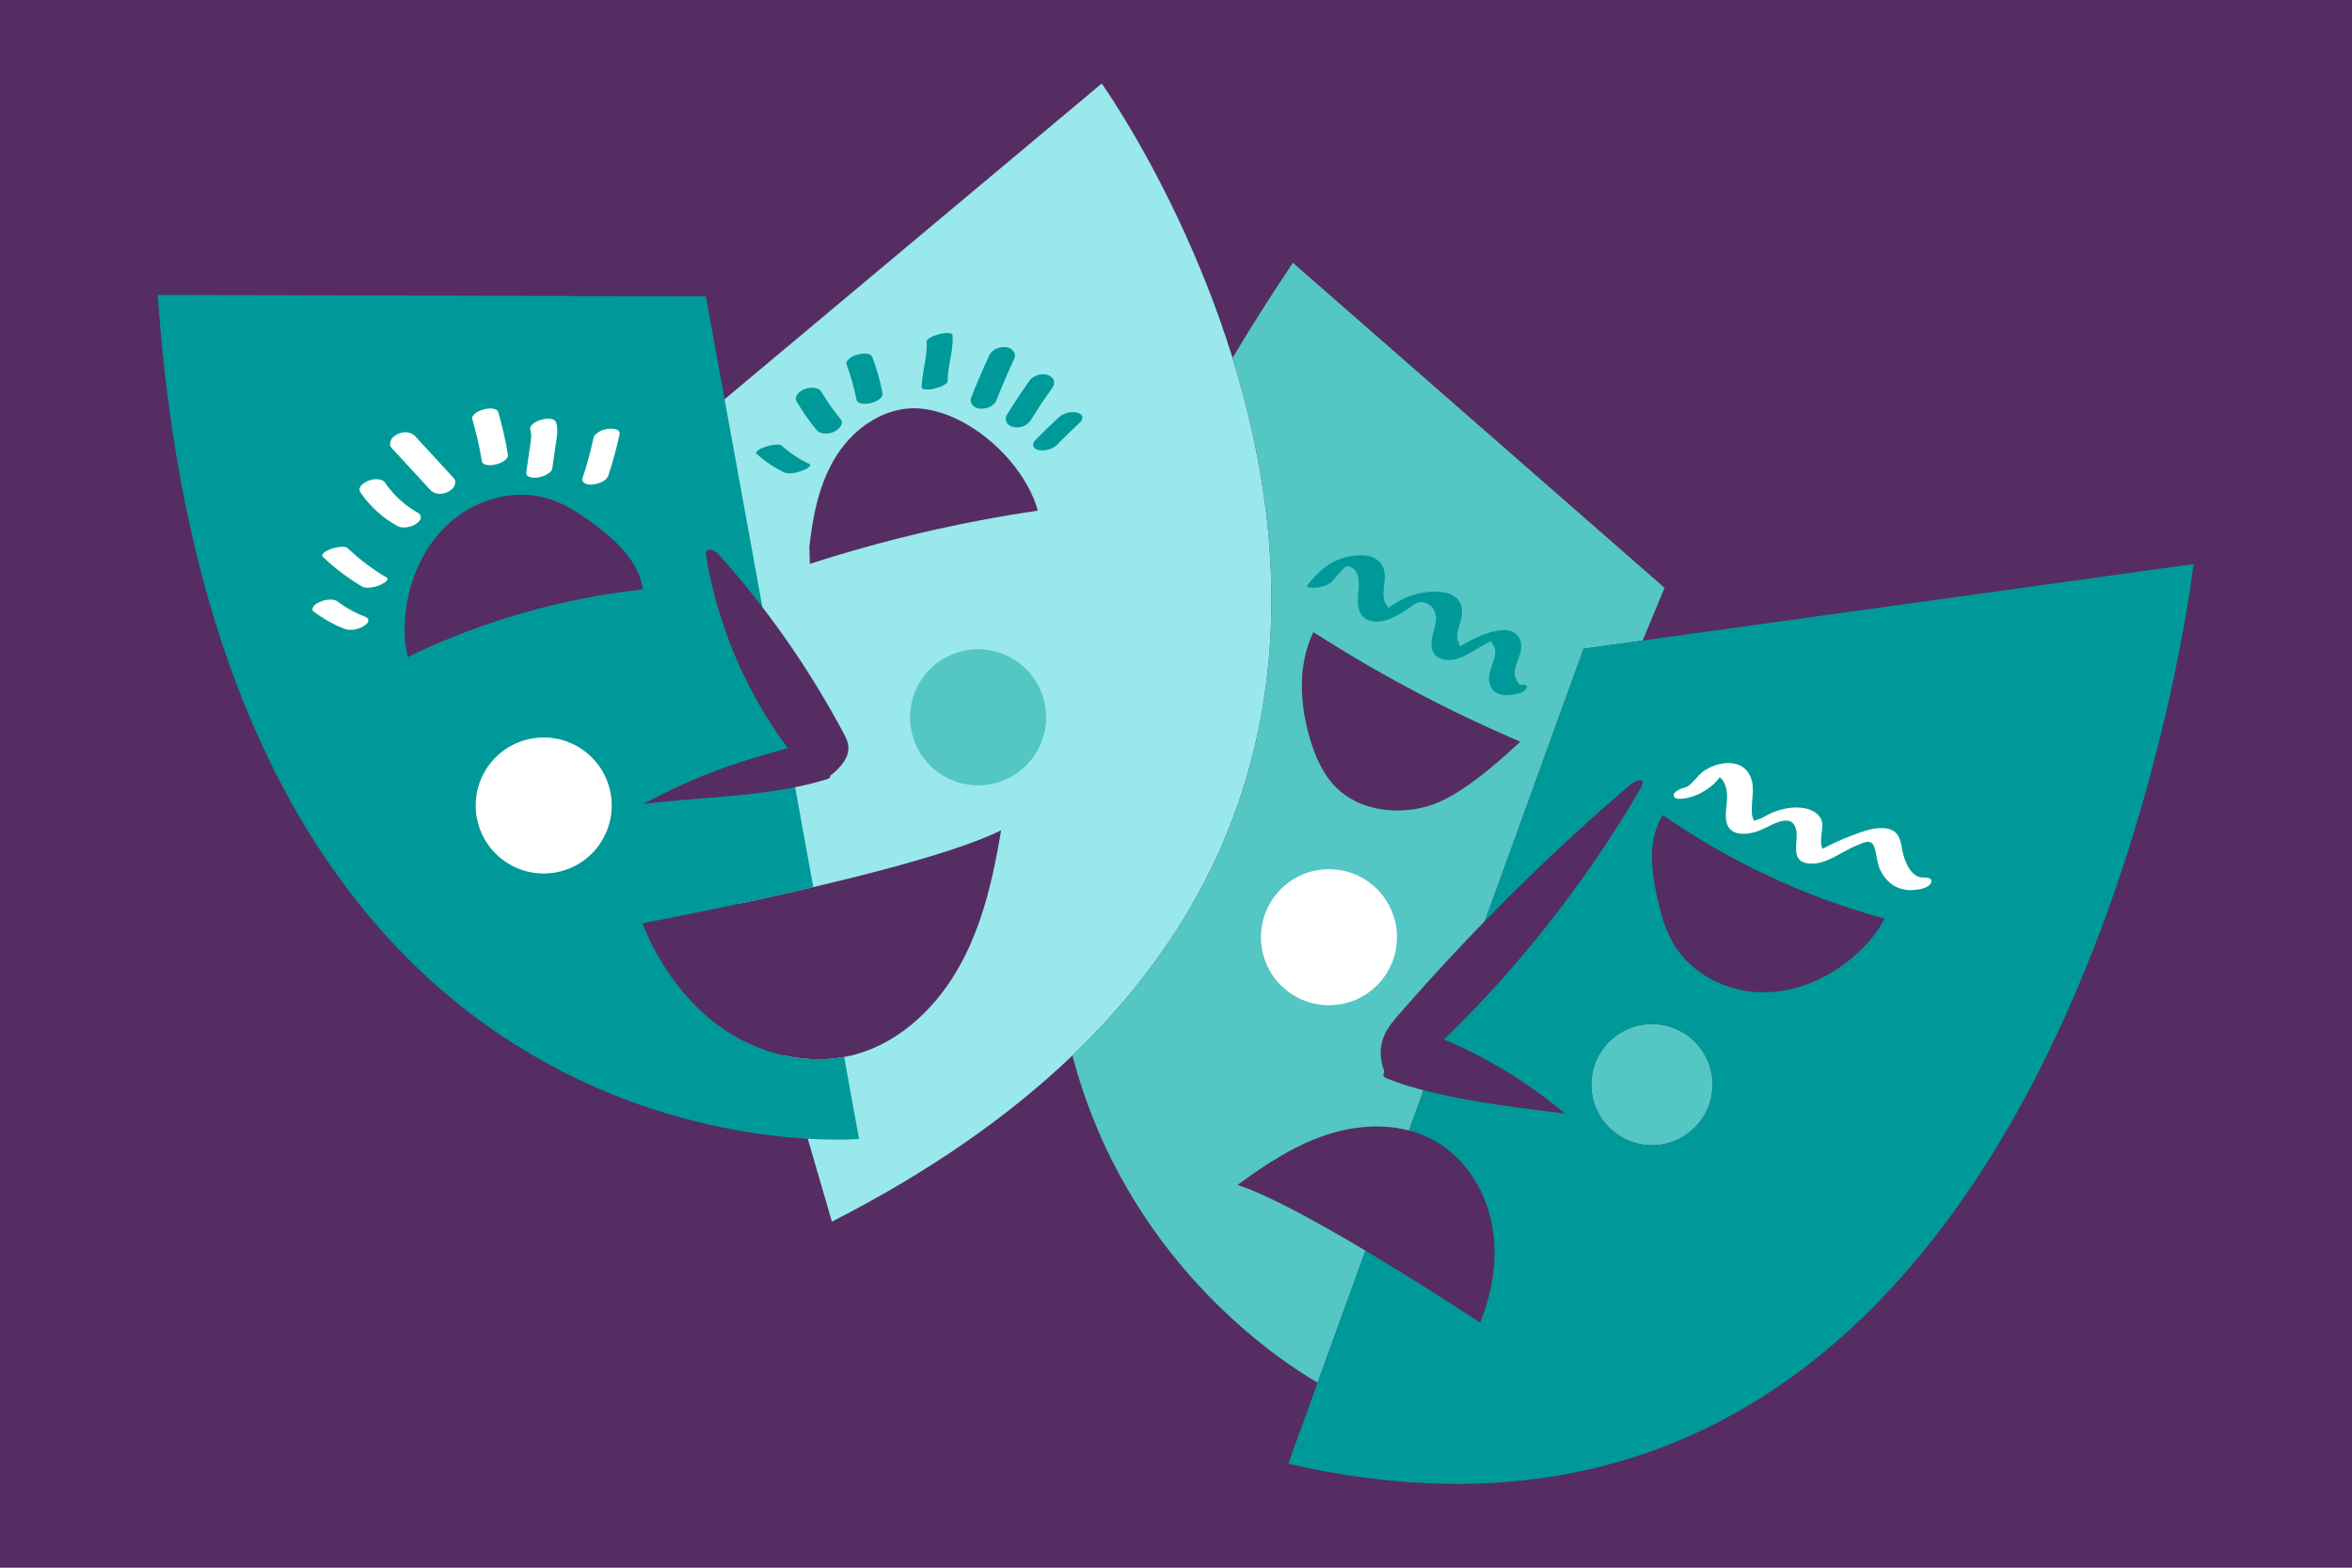 <svg xmlns="http://www.w3.org/2000/svg" xmlns:xlink="http://www.w3.org/1999/xlink" width="1152" zoomAndPan="magnify" viewBox="0 0 864 576" height="768" preserveAspectRatio="xMidYMid meet" version="1.0"><defs><clipPath id="274d8ccf03"><path d="M 227 30.684 L 468 30.684 L 468 449 L 227 449 Z M 227 30.684 " clip-rule="nonzero"/></clipPath><clipPath id="c8f6d1cddd"><path d="M 57.949 108 L 805.797 108 L 805.797 545.184 L 57.949 545.184 Z M 57.949 108 " clip-rule="nonzero"/></clipPath></defs><rect x="-86.4" width="1036.8" fill="#ffffff" y="-57.6" height="691.2" fill-opacity="1"/><rect x="-86.4" width="1036.8" fill="#ffffff" y="-57.6" height="691.2" fill-opacity="1"/><rect x="-86.4" width="1036.8" fill="#552d62" y="-57.6" height="691.2" fill-opacity="1"/><g clip-path="url(#274d8ccf03)"><path fill="#99e8eb" d="M 404.715 30.691 L 227.168 179.355 L 271.598 332.027 C 304.227 325.047 349.09 314.387 367.762 305.059 C 364.926 322.105 361.082 339.277 352.777 354.43 C 344.473 369.586 331.137 382.672 314.504 387.344 C 305.809 389.781 296.625 389.742 287.816 387.754 L 305.594 448.852 C 597.289 299.98 404.715 30.691 404.715 30.691 " fill-opacity="1" fill-rule="nonzero"/></g><path fill="#54c6c4" d="M 611.477 215.984 L 474.945 96.555 C 466.914 108.504 459.535 120.152 452.762 131.504 C 475.383 204.438 481.043 304.418 393.949 387.801 C 413.348 461.695 467.562 498.379 484.023 508.035 L 501.605 459.516 C 484.074 449.059 465.449 438.812 454.613 435.379 C 465.07 427.656 476.137 420.395 488.562 416.559 C 497.922 413.672 508.211 412.914 517.602 415.363 L 581.746 238.359 L 603.422 235.352 Z M 606.836 376.234 C 594.531 376.234 584.559 386.207 584.559 398.512 C 584.559 410.82 594.531 420.789 606.836 420.789 C 619.133 420.789 629.109 410.82 629.109 398.512 C 629.109 386.207 619.133 376.234 606.836 376.234 Z M 383.637 257.879 C 386.762 271.32 378.402 284.754 364.965 287.883 C 351.523 291.008 338.098 282.648 334.965 269.207 C 331.84 255.766 340.199 242.332 353.637 239.203 C 367.078 236.078 380.508 244.438 383.637 257.879 " fill-opacity="1" fill-rule="nonzero"/><g clip-path="url(#c8f6d1cddd)"><path fill="#009999" d="M 288.332 173.66 C 289.055 173.996 289.969 173.945 290.734 173.871 C 291.965 173.758 293.285 173.449 294.445 173.023 C 295.344 172.688 296.441 172.332 297.125 171.645 C 297.402 171.375 297.949 170.77 297.332 170.484 C 293.566 168.738 290.094 166.422 287.02 163.633 C 286.562 163.215 285.086 163.375 284.613 163.418 C 283.387 163.535 282.062 163.84 280.91 164.266 C 280.004 164.602 278.91 164.957 278.223 165.648 C 277.855 166.012 277.531 166.367 278.016 166.809 C 281.086 169.598 284.566 171.914 288.332 173.66 Z M 266.395 378.527 C 252.418 369.152 242.227 354.824 235.934 339.223 C 243.254 337.855 270.309 332.633 298.758 325.953 L 259.305 108.906 L 57.949 108.359 C 80.895 439.324 315.566 418.465 315.566 418.465 L 310.094 388.34 C 295.109 391.105 279.105 387.051 266.395 378.527 Z M 300.02 158.062 C 300.656 158.832 301.742 159.184 302.695 159.285 C 303.891 159.406 305.383 159.148 306.449 158.605 C 307.945 157.848 310.297 155.832 308.781 153.984 C 306.121 150.738 303.707 147.309 301.559 143.711 C 301.09 142.922 299.68 142.57 298.879 142.484 C 297.684 142.359 296.199 142.625 295.125 143.16 C 294.176 143.645 293.098 144.309 292.652 145.324 C 292.551 145.605 292.453 145.891 292.363 146.172 C 292.277 146.77 292.426 147.309 292.797 147.785 C 294.945 151.383 297.359 154.82 300.02 158.062 Z M 387.148 139.918 C 386.895 138.973 386.004 138.164 385.094 137.848 C 383.941 137.445 382.633 137.379 381.457 137.738 C 380.309 138.086 379.082 138.652 378.355 139.656 C 375.297 143.883 372.438 148.242 369.727 152.707 C 369.242 153.5 369.457 154.781 369.965 155.504 C 370.543 156.328 371.73 156.879 372.707 156.98 C 373.969 157.121 375.344 156.957 376.473 156.348 C 377.547 155.766 378.262 155.039 378.898 153.996 C 379.031 153.77 379.172 153.543 379.312 153.316 C 381.555 149.707 383.918 146.184 386.406 142.738 C 387 141.926 387.422 140.945 387.148 139.918 Z M 395.645 151.578 C 393.355 151.062 390.633 151.797 388.906 153.379 C 386.004 156.039 383.184 158.781 380.449 161.605 C 379.906 162.164 379.324 162.996 379.551 163.844 C 379.77 164.652 380.699 165.164 381.445 165.336 C 382.609 165.598 383.879 165.535 385.023 165.199 C 386.156 164.871 387.355 164.387 388.191 163.527 C 390.926 160.699 393.746 157.957 396.648 155.301 C 397.211 154.789 397.758 153.871 397.547 153.066 C 397.324 152.254 396.391 151.742 395.645 151.578 Z M 510.535 224.035 C 510.598 224.102 510.633 224.133 510.641 224.113 C 510.664 224.039 510.621 224.023 510.535 224.035 Z M 480.324 214.941 C 484.09 210.234 488.043 206.441 494.027 204.836 C 498.184 203.715 504.16 203.137 507.191 206.941 C 510.492 211.082 507.152 216.469 508.645 221.086 C 508.711 221.297 509.457 222.496 510.023 223.324 C 512.168 221.844 514.359 220.48 516.758 219.438 C 523.402 216.543 538.777 214.984 536.914 226.605 C 536.48 229.328 534.938 231.941 535.375 234.758 C 535.516 235.648 536.043 236.395 536.219 237.23 C 536.316 237.305 536.402 237.371 536.48 237.445 C 541.012 234.703 546.379 231.973 551.66 231.535 C 555.91 231.18 559.105 233.48 558.805 238.02 C 558.641 240.461 557.395 242.629 556.77 244.949 C 556.375 246.414 556.227 247.742 556.766 249.156 C 556.973 249.707 557.949 251.633 558.383 251.594 C 559.746 251.473 561.633 251.535 560.625 253.133 C 559.609 254.746 555.953 255.254 554.242 255.406 C 548.668 255.906 545.926 251.949 547.367 246.641 C 548.145 243.777 549.906 241.074 549.027 238.012 C 548.613 236.543 547.074 235.941 548.273 235.375 C 547.008 235.844 545.73 236.582 544.613 237.207 C 540.234 239.625 534.594 244.07 529.191 241.98 C 523.891 239.938 526.309 233.547 527.223 229.652 C 527.938 226.617 527.504 223.711 524.66 221.996 C 521.633 220.176 520.012 221.715 517.375 223.52 C 513.426 226.238 507.953 229.641 502.902 227.926 C 497.617 226.121 498.918 219.773 499.137 215.578 C 499.277 212.906 498.812 208.879 495.535 208.168 C 494.281 207.898 494.18 208.375 492.977 209.535 C 491.793 210.68 490.754 211.969 489.723 213.25 C 488.445 214.844 486.07 215.516 484.133 215.84 C 483.852 215.887 479.242 216.285 480.324 214.941 Z M 629.109 398.512 C 629.109 386.207 619.133 376.234 606.836 376.234 C 594.531 376.234 584.559 386.207 584.559 398.512 C 584.559 410.82 594.531 420.789 606.836 420.789 C 619.133 420.789 629.109 410.82 629.109 398.512 Z M 805.805 207.254 C 805.805 207.254 760.059 603.797 473.234 537.809 L 501.605 459.516 C 520.934 471.043 538.941 482.816 543.711 485.98 C 548.48 474.258 550.48 461.176 547.84 448.797 C 545.207 436.414 537.598 424.863 526.473 418.832 C 523.652 417.305 520.68 416.16 517.602 415.363 L 581.746 238.359 Z M 315.09 130.27 C 313.98 130.594 312.758 131.031 311.902 131.844 C 311.406 132.309 310.652 133.074 310.938 133.836 C 312.555 138.121 313.809 142.543 314.676 147.047 C 314.82 147.801 315.895 148.164 316.508 148.285 C 317.605 148.512 318.992 148.363 320.055 148.055 C 321.172 147.73 322.395 147.297 323.246 146.484 C 323.805 145.953 324.371 145.324 324.211 144.488 C 323.34 139.984 322.094 135.57 320.469 131.285 C 319.766 129.41 316.562 129.844 315.09 130.27 Z M 348.25 122.375 C 347.121 122.32 345.84 122.543 344.766 122.852 C 343.652 123.16 342.469 123.527 341.504 124.18 C 341.023 124.504 340.344 124.906 340.387 125.578 C 340.508 127.621 340.324 129.641 340.031 131.656 C 339.457 135.246 338.621 138.82 338.586 142.473 C 338.578 143.031 340.059 143.113 340.258 143.125 C 341.383 143.18 342.672 142.949 343.746 142.648 C 344.855 142.332 346.043 141.969 347 141.316 C 347.508 140.977 348.117 140.602 348.125 139.918 C 348.137 138.277 348.32 136.656 348.562 135.039 C 349.211 131.062 350.168 127.082 349.918 123.027 C 349.887 122.457 348.496 122.387 348.25 122.375 Z M 372.586 131.797 C 370.246 136.848 368.047 141.965 365.996 147.137 C 365.086 149.434 362.02 150.367 359.805 150.121 C 357.656 149.891 355.98 148.023 356.836 145.871 C 358.887 140.695 361.082 135.578 363.426 130.527 C 364.469 128.266 367.285 127.289 369.617 127.547 C 371.668 127.766 373.566 129.672 372.586 131.797 " fill-opacity="1" fill-rule="nonzero"/></g><path fill="#552d62" d="M 598.457 288.68 C 569.016 313.816 540.547 342.105 513.883 372.742 C 512.258 374.605 510.617 376.516 509.402 378.664 C 506.184 384.375 507.012 389.535 508.535 393.742 C 508.105 394.824 507.641 395.496 509.598 396.289 C 527.574 403.574 555.234 406.707 574.914 409.145 C 561.285 397.719 546.359 388.609 530.441 381.902 C 557.871 355.496 582.844 323.711 602.531 289.879 C 602.883 289.27 603.25 288.625 603.371 288.027 C 603.859 285.562 600.539 286.902 598.457 288.68 Z M 524.398 296.234 C 535.918 292.961 549.684 280.652 558.477 272.512 C 532.074 261.25 506.617 247.766 482.461 232.246 C 476.637 244.352 477.41 258.738 481.266 271.613 C 483.211 278.109 486.016 284.559 490.828 289.34 C 499.32 297.785 512.875 299.516 524.398 296.234 Z M 691.047 337.176 C 662.449 329.238 635.203 316.43 610.84 299.477 C 605.223 308.191 606.492 319.551 608.738 329.672 C 610.059 335.617 611.676 341.598 614.785 346.832 C 621.426 358.012 634.574 364.547 647.578 364.609 C 660.578 364.676 673.207 358.777 682.688 349.883 C 686.555 346.258 689.984 342.105 692.336 337.352 Z M 217.949 192.402 C 213.051 188.781 207.906 185.34 202.117 183.438 C 189.77 179.367 175.562 183.074 165.719 191.57 C 155.875 200.066 150.223 212.805 148.914 225.738 C 148.379 231.016 148.523 236.402 149.867 241.523 L 150.953 240.816 C 177.734 228.012 206.691 219.773 236.195 216.555 C 234.703 206.289 226.289 198.562 217.949 192.402 Z M 309.844 269.316 C 297.273 245.707 281.844 223.625 263.996 203.711 C 262.738 202.301 260.039 201.109 259.402 202.891 C 259.246 203.324 259.316 203.801 259.391 204.262 C 263.566 229.738 273.996 254.141 289.371 274.867 C 269.191 280.438 255.539 285.188 236.195 295.406 C 258.328 292.637 281.664 292.902 303.051 286.543 C 304.844 286.012 305.039 285.605 304.941 285.078 C 308.598 282.137 312.23 278.359 311.598 273.828 C 311.371 272.219 310.609 270.746 309.844 269.316 Z M 381.242 187.617 C 352.844 191.789 324.793 198.344 297.488 207.191 L 297.32 201 C 298.605 189.086 301.066 176.949 307.605 166.91 C 314.137 156.871 325.488 149.273 337.445 150.062 C 356.148 151.289 376.418 170.031 381.242 187.617 " fill-opacity="1" fill-rule="nonzero"/><path fill="#ffffff" d="M 223.457 157.543 C 222.211 157.719 220.91 158.066 219.848 158.77 C 219.117 159.254 218.25 159.887 218.047 160.805 C 216.949 165.902 215.574 170.934 213.926 175.887 C 213.68 176.633 214.316 177.312 214.91 177.621 C 215.781 178.074 217.113 178.105 218.055 177.969 C 220.008 177.688 222.766 176.809 223.465 174.711 C 225.113 169.758 226.484 164.723 227.586 159.625 C 228.035 157.535 224.77 157.352 223.457 157.543 Z M 194.062 271.617 C 180.625 274.746 172.266 288.176 175.391 301.621 C 178.523 315.062 191.949 323.422 205.391 320.289 C 218.828 317.164 227.188 303.734 224.062 290.293 C 220.934 276.852 207.504 268.484 194.062 271.617 Z M 706.832 322.441 C 702.168 322.793 699.602 316.504 698.906 312.797 C 698.23 309.219 697.812 305.543 693.699 304.535 C 689.332 303.465 684.387 305.469 680.344 306.953 C 678.207 307.734 676.117 308.633 674.055 309.598 C 672.777 310.195 671.516 310.82 670.277 311.484 C 670.18 311.539 669.902 311.668 669.578 311.828 C 667.918 309.383 670.105 304.07 669.184 301.523 C 668.137 298.641 665.172 297.262 662.32 296.852 C 658.613 296.309 654.785 297.09 651.328 298.441 C 649.438 299.18 647.457 300.707 645.504 301.195 C 643.941 301.586 644.465 301.953 643.855 300.371 C 643.484 299.418 643.496 298.238 643.496 297.25 C 643.5 292.859 644.887 288.469 642.543 284.402 C 640.926 281.586 638.227 280.383 635.07 280.363 C 631.715 280.344 628.219 281.566 625.523 283.547 C 623.633 284.945 621.055 288.875 619.105 289.297 C 617.984 289.535 614.398 290.781 614.852 292.469 C 615.316 294.215 619.133 293.305 620.129 293.098 C 624.168 292.23 629.297 289.184 631.723 285.562 C 632.078 285.836 632.398 286.141 632.68 286.508 C 633.492 287.508 633.969 288.895 634.219 290.137 C 634.867 293.336 633.949 296.59 633.965 299.801 C 633.992 306.836 639.715 307.141 645.242 305.574 C 649.258 304.438 657.965 297.547 659.793 304.742 C 660.891 309.07 657.16 316.414 664.336 317.254 C 670.66 318 676.371 312.914 681.891 310.695 C 685.273 309.34 687.727 307.84 688.844 312.234 C 689.504 314.801 689.559 317.297 690.75 319.742 C 693.129 324.637 697.398 327.422 702.898 327.016 C 704.715 326.875 708.242 326.398 709.238 324.582 C 710.191 322.844 708.426 322.324 706.832 322.441 Z M 178.859 170.824 C 179.965 171.031 181.34 170.875 182.402 170.562 C 183.52 170.246 184.734 169.812 185.602 169.016 C 186.16 168.512 186.719 167.918 186.582 167.094 C 185.711 161.773 184.52 156.516 183.016 151.344 C 182.797 150.598 181.863 150.293 181.203 150.172 C 180.098 149.965 178.727 150.121 177.664 150.43 C 176.551 150.754 175.328 151.18 174.461 151.98 C 173.949 152.445 173.254 153.121 173.48 153.902 C 174.988 159.074 176.18 164.332 177.047 169.648 C 177.168 170.387 178.297 170.723 178.859 170.824 Z M 488.188 319.363 C 474.391 319.363 463.203 330.551 463.203 344.352 C 463.203 358.148 474.391 369.336 488.188 369.336 C 501.988 369.336 513.176 358.148 513.176 344.352 C 513.176 330.551 501.988 319.363 488.188 319.363 Z M 197.414 175.441 C 198.66 175.254 199.961 174.91 201.031 174.227 C 201.707 173.785 202.727 173.133 202.848 172.262 C 203.27 169.371 203.688 166.477 204.102 163.582 C 204.492 160.883 205.188 157.898 204.289 155.234 C 203.648 153.34 200.332 153.793 198.906 154.207 C 197.789 154.531 196.566 154.973 195.711 155.789 C 195.203 156.266 194.492 157.004 194.754 157.793 C 195.027 158.598 195.125 159.422 195.145 160.273 C 195.039 162.375 194.633 164.48 194.332 166.555 C 193.996 168.871 193.668 171.184 193.332 173.5 C 193.031 175.559 196.055 175.648 197.414 175.441 Z M 152.5 160.266 C 150.895 158.52 148.047 158.445 146.016 159.52 C 145.055 160.027 143.992 160.754 143.578 161.812 C 143.242 162.648 143.102 163.754 143.781 164.492 C 148.535 169.66 153.293 174.824 158.051 179.992 C 159.656 181.738 162.5 181.812 164.535 180.738 C 165.492 180.223 166.555 179.504 166.973 178.445 C 167.305 177.609 167.445 176.5 166.77 175.766 C 162.012 170.598 157.258 165.434 152.5 160.266 Z M 134.359 226.703 C 131.738 225.703 129.23 224.449 126.844 222.977 C 125.871 222.355 124.918 221.695 124.004 221 C 123.258 220.438 122.379 220.289 121.461 220.285 C 120.246 220.273 118.836 220.559 117.727 221.047 C 116.82 221.445 115.699 221.953 115.148 222.812 C 114.82 223.332 114.484 224.145 115.117 224.625 C 118.66 227.309 122.562 229.523 126.715 231.105 C 127.691 231.477 128.812 231.484 129.836 231.352 C 131.02 231.191 132.418 230.781 133.449 230.141 C 134.113 229.727 135.152 229.102 135.285 228.254 C 135.402 227.535 135.066 226.973 134.359 226.703 Z M 142.016 212.199 C 136.824 209.133 131.996 205.488 127.629 201.324 C 127.121 200.84 125.75 200.902 125.176 200.934 C 123.953 201 122.594 201.305 121.457 201.75 C 120.688 202.055 117.367 203.418 118.668 204.656 C 123.031 208.82 127.863 212.469 133.059 215.535 C 133.777 215.961 134.707 215.973 135.512 215.926 C 136.734 215.855 138.09 215.559 139.23 215.105 C 139.727 214.91 143.574 213.113 142.016 212.199 Z M 154.559 190.324 C 154.461 191.266 153.508 191.996 152.793 192.5 C 151.809 193.195 150.375 193.629 149.191 193.75 C 148.184 193.855 146.93 193.801 146.016 193.293 C 140.625 190.312 135.887 186.066 132.434 180.957 C 131.176 179.086 133.371 177.52 134.891 176.797 C 135.977 176.277 137.438 176.004 138.641 176.078 C 139.379 176.125 140.77 176.363 141.254 177.078 C 143.371 180.219 145.961 183.008 148.91 185.379 C 150.379 186.488 151.914 187.508 153.531 188.406 C 154.289 188.82 154.648 189.48 154.559 190.324 " fill-opacity="1" fill-rule="nonzero"/></svg>